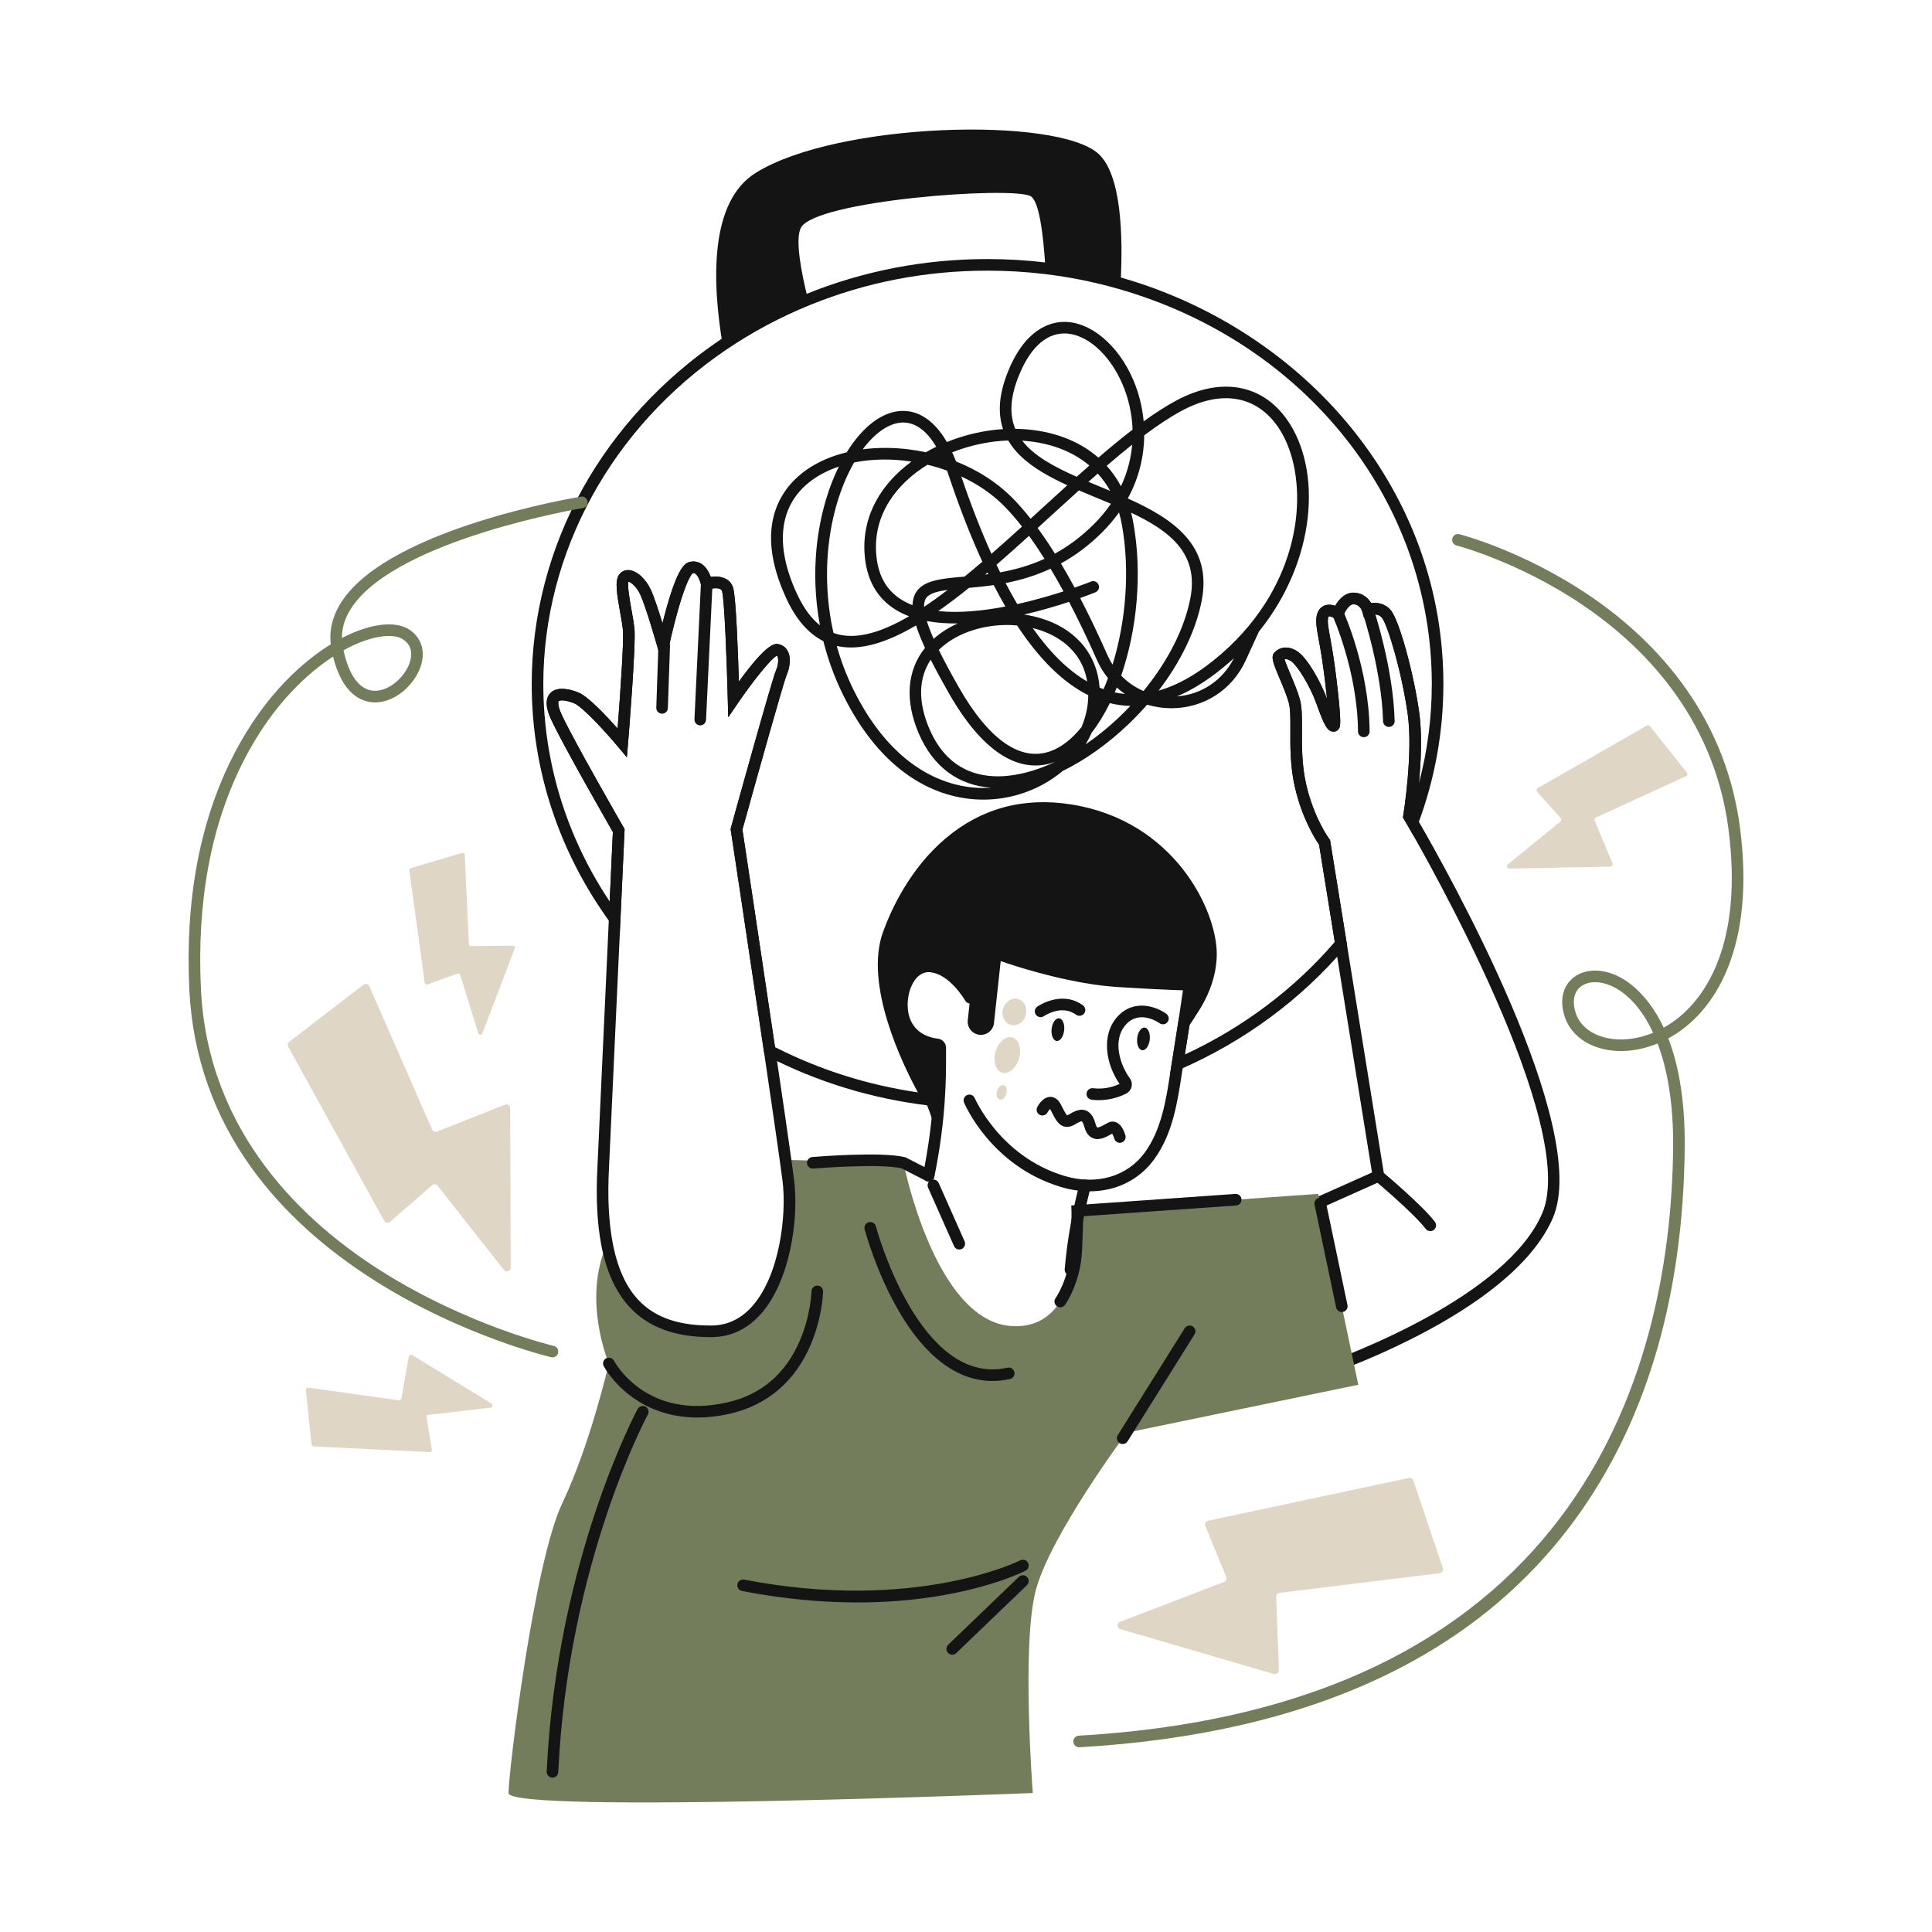 <svg xmlns="http://www.w3.org/2000/svg" xmlns:xlink="http://www.w3.org/1999/xlink" id="Calque_1" x="0px" y="0px" width="1000px" height="1000px" viewBox="0 0 1000 1000" xml:space="preserve"> <g> <defs> <rect id="SVGID_1_" width="1000" height="1000"></rect> </defs> <clipPath id="SVGID_2_"> <use xlink:href="#SVGID_1_"></use> </clipPath> <path clip-path="url(#SVGID_2_)" fill="#141414" d="M580.007,146.718c-12.55-3.61-25.54-6.26-38.89-7.85 c-1.11-18.12-3.33-35.01-7.7-37.34c-9.88-5.26-112.2,2.26-118.97,16.55c-2.73,5.76-0.21,20.92,3.78,36.97 c-15.7,6.36-30.5,14.29-44.17,23.58c-5.56-33.28-6.78-74.22,17.07-89.13c42.13-26.34,156.48-29.35,177.55-9.78 C580.317,90.528,581.387,121.328,580.007,146.718"></path> <path clip-path="url(#SVGID_2_)" fill="#141414" d="M674.807,715.874l-3.378-91.672l38.716-17.315l-27.388-169.698 c-1.833-2.633-8.681-13.23-12.477-29.589c-2.5-10.776-2.439-21.215-2.391-29.603c0.035-5.928,0.064-11.047-0.828-14.319 c-0.992-3.621-2.935-8.238-4.649-12.313c-3.405-8.093-4.815-11.443-2.719-13.677c2.302-2.437,6.846-3.984,12.098-0.341 c4.91,3.4,11.861,15.554,15.079,24.415c-0.631-6.247-1.558-13.806-2.57-20.568c-0.557-3.736-1.137-6.893-1.649-9.678 c-1.37-7.45-2.197-11.946-0.089-15.478c0.922-1.536,2.298-2.536,3.983-2.898c1.602-0.343,3.215-0.045,4.557,0.424 c1.94-3.446,5.307-7.089,10-6.787c4.367,0.278,7.108,2.881,8.586,5.359c3.176-0.388,7.365,0.216,10.305,3.889 c4.292,5.349,11.649,31.941,14.576,52.688c2.749,19.446-1.237,47.317-2.149,53.222c0.309,0.527,0.742,1.27,1.288,2.215 c15.229,26.242,90.192,159.538,70.046,206.255c-21.805,50.567-120.967,82.907-125.178,84.259L674.807,715.874z M677.574,628.026 l2.935,79.641c18.484-6.479,99.317-36.925,117.735-79.638c19.41-45.009-60.547-185.052-69.728-200.873 c-1.158-2.004-1.8-3.084-1.806-3.093l-0.559-0.941l0.177-1.08c0.053-0.318,5.195-32.016,2.3-52.491 c-3.08-21.832-10.37-46.101-13.317-49.774c-2.203-2.752-6.173-1.411-6.341-1.353l-3.018,1.05l-0.88-3.071 c-0.099-0.324-1.128-3.433-4.347-3.638c-2.661-0.196-4.905,4.574-5.36,5.852l-1.314,3.695l-3.226-2.227 c-1.117-0.759-2.63-1.232-3.042-1.074c0.001,0.003-0.029,0.035-0.073,0.108c-0.947,1.586-0.197,5.666,0.842,11.312 c0.521,2.832,1.111,6.042,1.682,9.878c1.003,6.703,2.042,15.096,2.709,21.902c1.324,13.492,0.688,14.262-0.192,15.329 c-0.571,0.692-1.406,1.11-2.29,1.148c-3.372,0.127-4.973-3.016-9.184-14.749c-3.286-9.128-9.842-19.54-12.903-21.661 c-1.374-0.952-2.567-1.294-3.472-1.009c0.516,1.769,1.944,5.163,3.041,7.77c1.785,4.243,3.809,9.054,4.905,13.057 c1.11,4.067,1.078,9.567,1.041,15.936c-0.047,8.074-0.105,18.122,2.236,28.212c4.012,17.289,11.805,27.869,11.883,27.974 l0.441,0.59l0.119,0.73l28.235,174.945L677.574,628.026z"></path> <path clip-path="url(#SVGID_2_)" fill="#737C5B" d="M703.041,716.752l-119.839,24.806c0,0-39.862,53.396-47.174,81.921 c-7.319,28.524-1.468,104.587-1.468,104.587s-271.344,10.972-271.344,0c0-10.971,13.163-119.218,27.794-149.934 c14.624-30.716,24.134-72.411,24.134-72.411s-14.008-32.915-0.967-61.804c6.883,35.901,28.446,45.418,54.357,45.161 c33.645-0.337,42.79-51.836,39.496-78.09c-0.308-2.449-0.788-6.023-1.418-10.485c1.325-0.078,2.048-0.1,2.048-0.1l58.983,1.461 c0,0,16.085,81.549,55.581,84.478c39.496,2.922,34.375-59.613,34.375-59.613l124.705-8.773L703.041,716.752z"></path> <path clip-path="url(#SVGID_2_)" fill="#141414" d="M367.572,692.079c-31.768,0-50.2-15.579-56.338-47.601 c-2.162-11.265-2.837-24.852-2.007-40.383l7.996-173.458c-3.52-6.12-25.7-44.785-31.862-58.029 c-1.113-2.391-4.504-9.67-0.515-13.85c3.888-4.074,11.516-1.557,14.613-0.286c4.983,2.034,14.438,12.095,20.214,18.608 c1.319-16.943,3.351-45.853,2.731-51.347c-0.268-2.349-0.799-5.317-1.361-8.458c-1.805-10.084-2.806-16.425-0.734-19.606 c1.179-1.801,3.103-2.734,5.274-2.58c4.018,0.296,8.663,4.49,11.295,10.197c1.671,3.613,4.077,11.002,6.017,17.317 c0.696-2.772,1.5-5.83,2.375-8.893c5.444-19.038,8.906-22.253,11.835-22.892c2.174-0.47,4.276-0.084,6.084,1.116 c2.456,1.631,3.904,4.48,4.703,6.677c4.924-0.718,9.984,0.624,11.546,5.51c1.485,4.636,2.529,32.923,3.003,48.662 c14.674-20.226,18.741-19.624,20.173-19.412c2.176,0.317,3.964,1.55,5.028,3.471c2.076,3.75,1.017,9.159-0.521,12.651 c-1.403,3.171-14.361,49.291-22.841,79.923c1.013,6.707,9.836,65.104,17.091,114.101c4.007,27.118,6.616,45.094,8.213,56.572 c0.579,4.092,1.084,7.831,1.422,10.523c2.649,21.127-2.386,52.566-16.933,69.218c-7.012,8.026-15.595,12.145-25.509,12.244 C368.232,692.078,367.901,692.079,367.572,692.079 M290.9,362.518c-0.923,0-1.507,0.166-1.713,0.382 c-0.323,0.339-0.663,2.288,1.614,7.176c6.447,13.857,31.803,57.883,32.059,58.326l0.438,0.76l-2.143,46.55l-5.936,128.681 c-0.805,15.068-0.163,28.166,1.907,38.955c5.723,29.85,21.58,43.031,51.378,42.726c8.13-0.08,15.213-3.51,21.05-10.191 c14.229-16.286,17.628-47.536,15.499-64.525c-0.334-2.661-0.835-6.367-1.411-10.435c-1.595-11.468-4.202-29.428-8.206-56.528 c-7.67-51.791-17.09-114.091-17.185-114.714l-0.095-0.632l0.17-0.617c2.171-7.842,21.264-76.748,23.307-81.362 c1.316-2.99,1.42-6.13,0.759-7.322c-0.099-0.179-0.192-0.286-0.33-0.353c-3.068,1.532-12.603,13.533-19.891,24.211l-5.244,7.684 l-0.233-9.3c-0.491-19.614-1.732-52.172-2.97-56.04c-0.851-2.659-6.96-0.946-7.02-0.926l-3.235,1.033l-0.626-3.337 c-0.276-1.426-1.369-4.729-2.979-5.791c-0.403-0.267-0.797-0.354-1.292-0.283c-0.554,0.458-3.122,3.29-7.533,18.713 c-2.786,9.753-4.845,19.481-4.865,19.578l-2.505,11.888l-3.317-11.687c-0.059-0.208-5.943-20.897-8.922-27.337 c-2.006-4.352-5.014-6.54-6.144-6.72c-0.68,2.051,0.781,10.211,1.663,15.137c0.58,3.238,1.127,6.297,1.417,8.839 c0.933,8.273-3.111,57.564-3.284,59.658l-0.6,7.281l-4.69-5.602c-6.462-7.719-18.312-20.617-22.605-22.369 C294.422,362.891,292.282,362.518,290.9,362.518 M401.742,339.308c0.001,0,0.003,0,0.004,0 C401.745,339.308,401.743,339.308,401.742,339.308"></path> <path clip-path="url(#SVGID_2_)" fill="#141414" d="M362.443,375.459c-0.048,0-0.097-0.001-0.146-0.003 c-1.654-0.08-2.932-1.485-2.853-3.14l3.352-70.291c0.079-1.654,1.487-2.934,3.14-2.853c1.654,0.079,2.932,1.484,2.853,3.14 l-3.352,70.29C365.36,374.208,364.034,375.459,362.443,375.459"></path> <path clip-path="url(#SVGID_2_)" fill="#141414" d="M342.695,369.401c-0.035,0-0.069,0-0.104-0.002 c-1.656-0.057-2.953-1.445-2.896-3.101l1.097-32.087c0.057-1.657,1.439-2.955,3.101-2.896c1.656,0.057,2.952,1.445,2.895,3.101 l-1.097,32.088C345.636,368.125,344.304,369.401,342.695,369.401"></path> <path clip-path="url(#SVGID_2_)" fill="#141414" d="M360.986,733.701c-15.104,0-26.076-5.123-33.219-10.17 c-10.432-7.37-15.083-16.045-15.276-16.411c-0.773-1.465-0.212-3.279,1.254-4.052c1.463-0.774,3.276-0.213,4.051,1.249 c0.692,1.298,17.144,31.091,58.846,21.521c17.448-4.005,30.039-14.798,37.42-32.08c5.61-13.133,5.961-25.284,5.964-25.406 c0.039-1.654,1.421-2.969,3.068-2.928c1.655,0.037,2.967,1.407,2.931,3.063c-0.012,0.535-0.356,13.263-6.363,27.435 c-8.047,18.986-22.459,31.353-41.678,35.763C371.825,733.099,366.162,733.701,360.986,733.701"></path> <path clip-path="url(#SVGID_2_)" fill="#141414" d="M513.699,714.796c-17.954,0-34.528-12.271-48.375-35.994 c-11.864-20.325-17.538-41.634-17.773-42.531c-0.421-1.602,0.537-3.243,2.139-3.663c1.6-0.424,3.242,0.536,3.664,2.138 c0.22,0.834,22.498,83.382,68.119,73.168c1.617-0.361,3.221,0.655,3.583,2.273c0.362,1.616-0.655,3.22-2.272,3.583 C519.722,714.455,516.691,714.796,513.699,714.796"></path> <path clip-path="url(#SVGID_2_)" fill="#141414" d="M581.098,747.422c-0.544,0-1.094-0.148-1.589-0.458 c-1.404-0.879-1.83-2.73-0.951-4.134l34.646-55.339c0.879-1.405,2.731-1.83,4.135-0.951c1.405,0.879,1.83,2.73,0.951,4.134 l-34.646,55.339C583.075,746.923,582.098,747.422,581.098,747.422"></path> <path clip-path="url(#SVGID_2_)" fill="#141414" d="M443.764,829.422c-17.556,0-37.527-1.632-59.708-5.925 c-1.626-0.315-2.689-1.889-2.375-3.516c0.315-1.626,1.894-2.69,3.516-2.375c88.479,17.124,142.344-9.691,142.878-9.964 c1.472-0.755,3.281-0.171,4.037,1.303c0.755,1.474,0.174,3.279-1.299,4.036C529.116,813.853,497.974,829.422,443.764,829.422"></path> <path clip-path="url(#SVGID_2_)" fill="#141414" d="M492.874,856.464c-0.788,0-1.575-0.309-2.164-0.922 c-1.148-1.195-1.109-3.094,0.085-4.242l36.57-35.126c1.194-1.148,3.093-1.11,4.241,0.086c1.148,1.195,1.11,3.094-0.085,4.242 l-36.569,35.126C494.369,856.186,493.621,856.464,492.874,856.464"></path> <path clip-path="url(#SVGID_2_)" fill="#141414" d="M285.962,920.095c-0.047,0-0.095-0.001-0.143-0.003 c-1.655-0.078-2.934-1.483-2.856-3.138c5.163-109.861,46.684-186.91,47.103-187.676c0.795-1.452,2.617-1.987,4.071-1.192 c1.453,0.795,1.988,2.618,1.193,4.072c-0.412,0.753-41.279,76.672-46.374,185.078C288.881,918.843,287.554,920.095,285.962,920.095 "></path> <path clip-path="url(#SVGID_2_)" fill="#141414" d="M740.31,637.229c-0.909,0-1.807-0.411-2.396-1.192 c-6.08-8.05-26.162-24.88-26.364-25.049c-1.271-1.063-1.44-2.955-0.377-4.226s2.956-1.439,4.226-0.376 c0.847,0.708,20.811,17.44,27.303,26.035c0.998,1.322,0.736,3.204-0.586,4.202C741.575,637.031,740.939,637.229,740.31,637.229"></path> <path clip-path="url(#SVGID_2_)" fill="#141414" d="M705.903,381.567c-1.646,0-2.987-1.329-3-2.978 c-0.228-31.067-12.967-59.443-13.095-59.726c-0.686-1.508-0.019-3.287,1.489-3.972c1.511-0.687,3.288-0.019,3.973,1.489 c0.547,1.203,13.396,29.833,13.633,62.165c0.013,1.657-1.321,3.01-2.978,3.022H705.903z"></path> <path clip-path="url(#SVGID_2_)" fill="#141414" d="M718.875,376.263c-1.62,0-2.954-1.291-2.998-2.919 c-0.718-26.751-10.659-56.49-10.759-56.788c-0.53-1.569,0.313-3.271,1.883-3.801c1.566-0.529,3.271,0.313,3.802,1.882 c0.421,1.248,10.328,30.873,11.072,58.545c0.045,1.657-1.262,3.036-2.918,3.08C718.93,376.263,718.902,376.263,718.875,376.263"></path> <path clip-path="url(#SVGID_2_)" fill="#141414" d="M694.507,679.111c-1.39,0-2.636-0.97-2.933-2.384l-11.157-53.156 c-0.341-1.621,0.698-3.211,2.319-3.552c1.622-0.337,3.212,0.698,3.553,2.32l11.157,53.155c0.34,1.622-0.698,3.212-2.32,3.553 C694.919,679.09,694.711,679.111,694.507,679.111"></path> <path clip-path="url(#SVGID_2_)" fill="#141414" d="M548.79,676.658c-0.61,0-1.226-0.185-1.757-0.57 c-1.341-0.971-1.641-2.844-0.674-4.185c0.115-0.161,7.103-10.12,7.734-25.261c0.661-15.856,0.516-19.625,0.509-19.778l-0.124-2.915 l2.911-0.212l82.001-5.769c1.673-0.106,3.087,1.13,3.203,2.782c0.116,1.653-1.129,3.087-2.782,3.203l-79.198,5.572 c-0.024,2.818-0.137,8.063-0.525,17.367c-0.712,17.079-8.533,28.066-8.866,28.526C550.636,676.228,549.719,676.658,548.79,676.658"></path> <path clip-path="url(#SVGID_2_)" fill="#141414" d="M626.689,498.621l-0.855,7.869c-4.281,19.322-12.331,26.477-13.76,28.807 c-0.124,0.214-0.194,0.315-0.194,0.315l3.494-22.976c0,0-8.679,0.031-36.939-1.752c-5.656-0.354-11.461-1.111-17.141-2.089 c-22.715-3.894-43.331-11.34-43.331-11.34l-3.486,32.099c-0.204,1.875-1.151,3.486-2.505,4.582 c-1.362,1.095-3.146,1.666-5.013,1.463c-3.752-0.408-6.452-3.775-6.045-7.518l1.415-13.032c0,0-6.942-8.153-14.472-12.985 c-7.52-4.84-16.362-3.23-20.266,11.455c-3.905,14.685,3.445,23.109,12.351,25.932c8.908,2.815,6.722,2.913,6.377,14.525 c-0.337,11.603-2.346,30.803-2.346,30.803c-6.757-27.105-20.438-34.378-25.585-69.891c-5.155-35.514,12.965-77.933,61.114-92.861 c0,0,0.009-0.007,0.035-0.013c1.284-0.532,36.923-14.803,75.861,16.653C613.152,450.732,628.196,469.583,626.689,498.621"></path> <path clip-path="url(#SVGID_2_)" fill="#141414" d="M563.971,616.631c-4.892,0-9.966-0.762-15.089-2.327 c-35.801-10.933-49.32-42.257-49.877-43.586c-0.642-1.527,0.076-3.286,1.603-3.927c1.528-0.642,3.287,0.076,3.928,1.603 c0.125,0.297,13.061,30.083,46.099,40.172c16.739,5.111,32.805,0.496,41.923-12.048c8.705-11.977,11.044-27.346,13.307-42.21 c0.369-2.424,0.735-4.832,1.126-7.207c2.054-12.484,3.932-24.721,5.581-36.372c0.232-1.641,1.754-2.788,3.391-2.55 c1.64,0.232,2.782,1.75,2.55,3.39c-1.656,11.696-3.541,23.979-5.602,36.507c-0.387,2.351-0.75,4.735-1.115,7.135 c-2.37,15.573-4.821,31.676-14.385,44.835C589.58,610.82,577.474,616.631,563.971,616.631"></path> <path clip-path="url(#SVGID_2_)" fill="#141414" d="M480.67,611.549c-0.199,0-0.402-0.02-0.605-0.062 c-1.623-0.332-2.669-1.917-2.337-3.541c6.06-29.574,5.976-51.538,5.936-62.093c-0.003-0.902-0.006-1.711-0.005-2.426 c-4.519-0.68-13.233-3.188-17.588-12.41c-3.702-7.839-2.748-19.312,2.219-26.69c3.282-4.875,7.926-7.395,13.087-7.115 c13.627,0.758,23.018,17.037,23.411,17.73c0.818,1.44,0.313,3.272-1.128,4.089c-1.441,0.819-3.27,0.314-4.088-1.125 c-0.081-0.141-8.178-14.128-18.528-14.703c-3.793-0.201-6.324,2.317-7.777,4.475c-3.818,5.67-4.595,14.796-1.77,20.777 c3.441,7.287,10.861,8.824,13.892,9.147c2.468,0.262,4.307,2.326,4.277,4.801c-0.012,0.918-0.007,2.064-0.002,3.427 c0.041,10.757,0.126,33.139-6.058,63.321C483.315,610.57,482.065,611.549,480.67,611.549"></path> <path clip-path="url(#SVGID_2_)" fill="#141414" d="M554.081,660.221c-0.085,0-0.171-0.003-0.258-0.011 c-1.651-0.14-2.875-1.593-2.735-3.243c2.076-24.375,7.502-43.465,7.732-44.266c0.457-1.593,2.115-2.515,3.711-2.055 c1.592,0.457,2.512,2.118,2.056,3.711c-0.055,0.191-5.497,19.358-7.52,43.118C556.934,659.04,555.623,660.221,554.081,660.221"></path> <path clip-path="url(#SVGID_2_)" fill="#141414" d="M550.812,533.283c-0.352,3.238-2.092,5.705-3.886,5.511 c-1.795-0.195-2.965-2.978-2.613-6.217c0.351-3.238,2.091-5.705,3.886-5.51S551.164,530.045,550.812,533.283"></path> <path clip-path="url(#SVGID_2_)" fill="#141414" d="M595.105,538.093c-0.352,3.238-2.092,5.705-3.886,5.511 c-1.795-0.195-2.965-2.978-2.613-6.217c0.351-3.238,2.091-5.705,3.886-5.51C594.287,532.072,595.457,534.855,595.105,538.093"></path> <path clip-path="url(#SVGID_2_)" fill="#141414" d="M568.706,569.445c-1.183,0-2.412-0.069-3.682-0.223 c-1.644-0.2-2.816-1.695-2.615-3.34c0.199-1.645,1.696-2.819,3.34-2.616c6.054,0.737,10.989-0.945,13.745-2.243 c-7.056-9.995-9.78-25.369-1.031-34.89c8.616-9.376,20.279-4.997,25.243-1.372c1.337,0.978,1.63,2.855,0.653,4.193 c-0.976,1.334-2.847,1.628-4.185,0.658c-0.426-0.305-10.175-7.164-17.293,0.581c-7.583,8.252-2.859,21.495,1.901,27.904 c0.938,1.263,1.271,2.864,0.916,4.391c-0.355,1.522-1.356,2.805-2.749,3.521C580.27,567.386,575.178,569.445,568.706,569.445"></path> <path clip-path="url(#SVGID_2_)" fill="#141414" d="M538.623,526.483c-0.953,0-1.889-0.451-2.471-1.292 c-0.94-1.36-0.607-3.22,0.749-4.165c0.512-0.356,12.664-8.643,23.608-0.672c1.339,0.976,1.634,2.852,0.658,4.192 c-0.977,1.338-2.852,1.633-4.191,0.658c-7.461-5.436-16.282,0.496-16.654,0.752C539.802,526.312,539.209,526.483,538.623,526.483"></path> <path clip-path="url(#SVGID_2_)" fill="#141414" d="M579.623,591.519c-1.335,0-2.553-0.897-2.902-2.249 c-0.234-0.881-0.695-1.926-1.076-2.501c-0.225,0.124-0.461,0.256-0.705,0.393c-2.511,1.409-5.95,3.337-9.323,1.925 c-2.067-0.864-3.516-2.77-4.306-5.663c-0.713-2.605-1.402-3.035-1.409-3.039c-0.389-0.064-1.532,0.439-3.367,1.524 c-1.394,0.825-3.517,1.84-5.855,1.142c-2.914-0.869-4.505-3.743-6.78-8.374c-0.146-0.298-0.276-0.518-0.382-0.677 c-0.445,0.43-1.007,1.198-1.3,1.761c-0.764,1.469-2.575,2.042-4.045,1.279c-1.471-0.764-2.043-2.575-1.279-4.045 c0.457-0.881,2.927-5.258,6.771-5.258c0.019,0,0.038,0,0.057,0c1.585,0.018,3.836,0.778,5.564,4.295 c0.688,1.4,2.265,4.612,3.081,5.234c0.149-0.037,0.492-0.154,1.113-0.521c2.171-1.284,5.452-3.224,8.681-1.918 c3.043,1.233,4.275,4.594,4.937,7.015c0.349,1.276,0.748,1.674,0.835,1.711c0.676,0.28,3.142-1.102,4.071-1.624 c0.572-0.32,1.107-0.618,1.587-0.853c1.409-0.691,2.948-0.722,4.328-0.086c3.01,1.384,4.289,5.537,4.61,6.777 c0.415,1.605-0.549,3.241-2.153,3.656C580.124,591.488,579.872,591.519,579.623,591.519"></path> <path clip-path="url(#SVGID_2_)" fill="#DFD6C6" d="M527.462,547.832c-1.433,5.039-5.32,8.349-8.682,7.393 c-3.362-0.956-4.927-5.816-3.494-10.855s5.32-8.349,8.682-7.393C527.331,537.933,528.895,542.793,527.462,547.832"></path> <path clip-path="url(#SVGID_2_)" fill="#DFD6C6" d="M520.908,566.094c-0.579,2.036-2.129,3.379-3.462,3 c-1.334-0.379-1.945-2.337-1.366-4.373c0.579-2.036,2.129-3.379,3.462-3C520.875,562.102,521.487,564.059,520.908,566.094"></path> <path clip-path="url(#SVGID_2_)" fill="#DFD6C6" d="M530.949,525.463c-1.05,3.694-4.534,5.94-7.78,5.017s-5.026-4.666-3.976-8.36 c1.05-3.694,4.534-5.94,7.78-5.017C530.219,518.026,531.999,521.769,530.949,525.463"></path> <path clip-path="url(#SVGID_2_)" fill="#141414" d="M480.665,611.549c-0.461,0-0.929-0.106-1.367-0.332l-12.698-6.516 c-11.775-2.647-45.3,0.124-45.641,0.152c-1.651,0.139-3.101-1.087-3.24-2.738c-0.138-1.651,1.088-3.102,2.738-3.24 c1.445-0.121,35.497-2.933,47.892,0.073l0.346,0.084l13.342,6.848c1.474,0.756,2.056,2.564,1.299,4.038 C482.805,610.954,481.754,611.549,480.665,611.549"></path> <path clip-path="url(#SVGID_2_)" fill="#141414" d="M496.531,646.738c-1.15,0-2.247-0.666-2.744-1.784l-13.402-30.208 c-0.671-1.515,0.012-3.287,1.526-3.959c1.514-0.671,3.287,0.011,3.959,1.525l13.402,30.208c0.672,1.515-0.012,3.287-1.526,3.959 C497.351,646.655,496.938,646.738,496.531,646.738"></path> <path clip-path="url(#SVGID_2_)" fill="#141414" d="M486.413,572.912l-6.109-0.745c-29.373-3.582-57.39-12.176-83.273-25.543 l-1.366-0.705l-0.226-1.521c-7.67-51.796-17.094-114.097-17.188-114.72l-0.096-0.633l0.171-0.616 c2.171-7.842,21.267-76.745,23.307-81.363c1.316-2.987,1.419-6.126,0.759-7.318c-0.099-0.18-0.192-0.286-0.329-0.353 c-3.068,1.529-12.601,13.532-19.887,24.214l-5.245,7.689l-0.233-9.304c-0.491-19.613-1.733-52.17-2.977-56.037 c-0.851-2.664-6.96-0.95-7.022-0.93l-3.235,1.033l-0.626-3.338c-0.275-1.426-1.368-4.73-2.977-5.793 c-0.402-0.266-0.797-0.356-1.287-0.283c-0.553,0.456-3.12,3.283-7.533,18.717c-2.788,9.756-4.848,19.478-4.868,19.575 l-2.508,11.884l-3.314-11.685c-0.059-0.208-5.941-20.9-8.917-27.34c-2.009-4.346-5.013-6.535-6.142-6.716 c-0.685,2.056,0.776,10.208,1.657,15.128c0.581,3.242,1.129,6.305,1.419,8.851c0.933,8.269-3.118,57.561-3.291,59.655l-0.601,7.282 l-4.69-5.603c-6.458-7.717-18.307-20.614-22.603-22.368c-4.605-1.893-7.48-1.667-7.997-1.124c-0.323,0.338-0.664,2.286,1.611,7.17 c6.45,13.861,31.804,57.886,32.059,58.329l0.438,0.76l-2.533,55.1l-5.03-6.918c-26.505-36.45-40.514-79.081-40.514-123.284 c0-35.27,9.17-70.338,26.517-101.414c16.774-30.049,41.2-56.502,70.637-76.498c13.922-9.461,28.972-17.495,44.729-23.879 c29.708-12.062,61.354-18.179,94.057-18.179c10.178,0,20.379,0.606,30.318,1.801c13.293,1.584,26.538,4.257,39.361,7.945 c47.12,13.56,89.45,41.392,119.194,78.367c30.792,38.279,47.067,83.874,47.067,131.857c0,24.886-4.435,49.327-13.181,72.644 l-2.234,5.953l-3.174-5.509c-1.15-1.995-1.791-3.07-1.798-3.082l-0.561-0.942l0.178-1.082c0.052-0.318,5.199-32.009,2.3-52.492 c-3.086-21.842-10.376-46.107-13.319-49.772c-2.243-2.807-6.282-1.374-6.322-1.361l-3.052,1.115l-0.868-3.131 c-0.098-0.324-1.125-3.434-4.339-3.637c-2.629-0.182-4.906,4.574-5.36,5.853l-1.314,3.692l-3.225-2.224 c-1.12-0.76-2.637-1.235-3.045-1.068c0.001,0.002-0.03,0.033-0.076,0.109c-0.946,1.586-0.195,5.666,0.844,11.313 c0.521,2.83,1.111,6.038,1.683,9.869c1.004,6.698,2.043,15.093,2.712,21.906c1.324,13.494,0.687,14.264-0.195,15.329 c-0.573,0.693-1.41,1.11-2.296,1.144c-3.338,0.168-4.956-3-9.181-14.742c-3.283-9.134-9.84-19.549-12.904-21.668 c-1.029-0.716-2.365-1.375-3.473-1.013c0.516,1.769,1.947,5.168,3.045,7.778c1.786,4.242,3.809,9.051,4.908,13.054 c1.106,4.066,1.074,9.557,1.037,15.916c-0.047,8.079-0.106,18.133,2.242,28.228c4.011,17.295,11.802,27.877,11.88,27.982l0.44,0.59 l0.119,0.729l8.681,53.765l-0.893,1.053c-22.811,26.916-52.444,48.771-85.695,63.202l-5.008,2.174l4.541-28.791l0.606-0.665 c0.128-0.141,13.034-14.58,12.997-32.573c-0.041-16.1-16.754-62.932-70.189-71.394c-60.074-9.536-84.786,45.166-90.93,62.158 c-10.957,30.318,20.242,82.646,20.558,83.171L486.413,572.912z M401.148,541.993c23.109,11.745,47.945,19.61,73.929,23.419 c-7.944-14.612-27.914-55.666-18.041-82.983c4.1-11.342,13.765-32.723,32.424-48.494c18.429-15.576,40.33-21.48,65.087-17.549 c53.057,8.402,75.191,54.495,75.25,77.305c0.038,18.207-11.146,32.603-13.951,35.925l-2.553,16.191 c29.943-13.845,56.658-33.898,77.592-58.28l-8.128-50.336c-1.832-2.633-8.679-13.233-12.472-29.594 c-2.508-10.782-2.447-21.227-2.397-29.621c0.034-5.919,0.064-11.03-0.826-14.3c-0.993-3.618-2.936-8.235-4.65-12.308 c-3.408-8.097-4.818-11.449-2.723-13.682c2.431-2.555,6.875-3.972,12.1-0.341c4.916,3.401,11.875,15.578,15.087,24.446 c-0.632-6.253-1.562-13.827-2.576-20.598c-0.556-3.732-1.137-6.886-1.65-9.669c-1.371-7.451-2.199-11.949-0.089-15.484 c0.925-1.536,2.302-2.535,3.988-2.897c1.601-0.344,3.213-0.046,4.553,0.421c1.94-3.444,5.311-7.077,9.999-6.79 c4.369,0.277,7.108,2.882,8.584,5.362c3.183-0.394,7.371,0.215,10.306,3.891c4.286,5.336,11.645,31.927,14.577,52.682 c1.606,11.346,0.918,25.551-0.115,36.594c4.415-16.694,6.644-33.857,6.644-51.244c0-94.422-65.07-176.586-161.919-204.457 c-12.515-3.6-25.439-6.208-38.416-7.754c-9.705-1.167-19.665-1.759-29.605-1.759c-31.925,0-62.811,5.968-91.802,17.74 c-15.367,6.225-30.04,14.058-43.612,23.281c-59.189,40.207-94.526,104.861-94.526,172.949c0,40.047,11.849,78.777,34.349,112.55 l1.654-35.973c-3.519-6.119-25.698-44.784-31.863-58.032c-1.113-2.39-4.502-9.667-0.509-13.847 c3.891-4.074,11.513-1.556,14.609-0.283c4.985,2.035,14.437,12.094,20.212,18.607c1.322-16.944,3.356-45.854,2.737-51.346 c-0.267-2.353-0.8-5.323-1.363-8.468c-1.806-10.082-2.807-16.423-0.726-19.602c1.172-1.795,3.089-2.733,5.266-2.578 c4.014,0.293,8.66,4.485,11.297,10.193c1.671,3.615,4.077,11.009,6.017,17.325c0.696-2.771,1.501-5.83,2.376-8.891 c5.442-19.039,8.904-22.256,11.833-22.896c2.176-0.471,4.275-0.083,6.081,1.117c2.455,1.631,3.902,4.481,4.702,6.679 c4.926-0.716,9.985,0.625,11.546,5.512c1.49,4.633,2.536,32.916,3.01,48.657c14.671-20.233,18.743-19.627,20.174-19.411 c2.174,0.317,3.961,1.551,5.024,3.471c2.075,3.751,1.016,9.156-0.521,12.645c-1.401,3.173-14.36,49.293-22.843,79.925 C385.283,436.05,393.936,493.314,401.148,541.993"></path> <path clip-path="url(#SVGID_2_)" fill="#141414" d="M508.96,413.885c-24.648,0.001-52.804-14.11-72.589-54.245 c-4.692-9.518-7.965-18.875-10.19-27.78c-7.679-3.867-14.048-11.14-18.996-21.72c-18.317-39.16-1.434-58.761,10.261-66.96 c5.879-4.122,12.965-7.175,20.816-9.07c1.061-1.712,2.165-3.351,3.311-4.907c8.868-12.044,19.17-17.82,28.993-16.274 c5.648,0.891,12.994,4.577,19.529,15.868c7.706-3.128,15.879-5.236,23.995-6.219c1.669-0.203,3.365-0.358,5.076-0.464 c-2.771-8.223-2.082-17.632,2.036-28.417c8.883-23.267,22.17-26.964,29.299-27.097c13.788-0.228,28.347,11.867,36.13,30.172 c2.685,6.316,4.616,13.567,5.328,21.317c5.789-4.186,11.407-7.823,16.831-10.749c23.04-12.425,44.574-8.619,57.603,10.18 c17.933,25.873,14.883,72.609-14.775,109.377l-6.887,15.022c-6.983,15.232-21.693,24.659-38.438,24.66 c-0.097,0-0.194-0.001-0.292-0.001c-4.134-0.028-8.137-0.628-11.927-1.748c-0.158,0.023-0.316,0.046-0.473,0.068 c-2.934,3.354-6.048,6.617-9.331,9.765c-10.833,10.387-22.572,18.694-34.235,24.398c-6.183,5.217-13.646,9.353-22.071,11.959 C522.044,412.851,515.629,413.884,508.96,413.885 M433.106,334.344c2.133,7.626,4.987,15.218,8.647,22.643 c19.664,39.891,47.812,52.367,71.37,50.735c-16.992-1.113-30.119-10.793-37.514-27.935c-7.361-17.065-6.219-32.757,3.17-44.429 c-2.042-4.421-3.577-8.269-4.64-11.639c-14.638,8.617-28.313,13.166-40.235,10.794C433.636,334.46,433.371,334.404,433.106,334.344 M481.735,341.464c-6.404,9.661-6.639,21.986-0.617,35.946c9.729,22.552,27.593,25.562,40.867,24.112 c7.984-0.87,16.265-3.434,24.461-7.317c-0.188,0.073-0.375,0.144-0.564,0.212c-13.026,4.746-33.124,2.373-54.912-35.887 C487.332,352.142,484.265,346.487,481.735,341.464 M485.926,336.383c2.683,5.497,6.093,11.864,10.258,19.178 c15.605,27.405,32.079,38.89,47.644,33.219c5.763-2.1,11.139-6.434,15.949-12.424c2.243-5.229,3.469-10.818,3.51-16.532 c-12.97-6.458-25.272-18.516-36.849-36.095C511.186,322.34,495.313,327.103,485.926,336.383 M565.094,379.18 c-0.92,2.087-1.982,4.119-3.179,6.088c8.209-5.604,16.068-12.367,23.158-19.88c-3.585-0.094-7.131-0.571-10.633-1.434 C571.648,369.641,568.516,374.769,565.094,379.18 M638.669,340.682c-0.786,0.721-1.582,1.434-2.394,2.142 c-9.171,8.004-18.204,13.889-27.053,17.641C621.903,359.482,632.9,352.135,638.669,340.682 M576.989,358.386 c1.751,0.383,3.517,0.656,5.298,0.82c-1.485-1.024-2.904-2.147-4.247-3.362C577.697,356.701,577.346,357.549,576.989,358.386 M580.328,349.697c3.288,3.407,7.204,6.106,11.545,7.964c12.128-14.794,21.119-31.705,24.27-48.09 c4.441-23.097-10.628-34.746-30.681-44.209c0.408,1.592,0.769,3.237,1.079,4.932C591.422,296.915,588.452,326.127,580.328,349.697 M583.74,257.993c22.992,10.327,43.816,24,38.295,52.711c-2.972,15.452-10.85,31.769-22.349,46.767 c10.503-2.967,21.413-9.366,32.644-19.167c5.283-4.611,9.956-9.428,14.063-14.378c0.171-0.301,0.389-0.561,0.639-0.778 c30.157-36.984,29.015-81.165,14.429-102.211c-11.281-16.276-29.439-19.308-49.823-8.315c-6.172,3.328-12.65,7.65-19.381,12.698 C592.157,235.918,589.676,247.15,583.74,257.993 M569.151,355.915c0.682,0.282,1.366,0.547,2.052,0.794 c0.796-1.852,1.555-3.751,2.28-5.705c-2.277-2.842-4.218-6.023-5.756-9.496c-4.826-10.902-9.622-20.907-14.375-29.991 c-6.337,2.097-14.427,4.521-23.305,6.577c2.962,0.427,5.896,1.069,8.766,1.936c16.813,5.077,27.747,17.028,29.998,32.788 C568.959,353.852,569.072,354.885,569.151,355.915 M534.509,325.071c9.026,12.774,18.441,22.009,28.218,27.665 c-2.968-17.591-17.283-24.436-25.648-26.962C536.229,325.518,535.373,325.283,534.509,325.071 M559.087,309.549 c4.683,8.993,9.394,18.841,14.126,29.53c0.768,1.733,1.653,3.382,2.642,4.937c6.812-21.992,9.18-48.669,4.785-72.64 c-0.392-2.141-0.874-4.186-1.438-6.144c-2.487,3.499-5.375,6.932-8.704,10.26c-6.995,6.996-14.206,12.22-21.366,16.152 c2.356,3.947,4.724,8.123,7.097,12.516c5.174-1.803,8.331-3.08,8.477-3.139c1.531-0.626,3.284,0.107,3.912,1.641 c0.627,1.533-0.107,3.285-1.641,3.913C566.432,306.797,563.578,307.952,559.087,309.549 M479.716,321.463 c0.819,2.652,1.995,5.708,3.538,9.197c3.593-3.209,7.829-5.881,12.479-7.964C490.198,322.761,484.786,322.397,479.716,321.463 M431.408,327.605c1.186,0.433,2.407,0.773,3.666,1.023c10.225,2.033,22.31-1.98,35.47-9.662c-2.566-0.964-4.984-2.136-7.224-3.545 c-9.717-6.109-15.047-15.931-15.843-29.193c-1.198-19.966,9.093-36.165,24.305-47.309c-10.144-1.537-20.361-1.426-29.687,0.463 C429.802,260.692,423.866,294.05,431.408,327.605 M434.182,241.493c-4.849,1.631-9.332,3.823-13.292,6.6 c-17.532,12.292-20.469,33.424-8.27,59.505c3.353,7.169,7.25,12.498,11.773,16.063c-2.761-14.768-2.77-27.941-1.915-38.067 C423.84,269.478,427.979,254.075,434.182,241.493 M485.646,316.288c10.851,1.148,23.15-0.122,34.754-2.34 c-2.045-3.525-4.063-7.225-6.06-11.109c-4.567,0.673-8.863,1.087-12.783,1.431C496.184,308.597,490.87,312.643,485.646,316.288 M490.526,305.342c-5.785,0.761-10.01,1.958-11.464,4.726c-0.547,1.042-0.805,2.383-0.767,4.045 C482.3,311.449,486.38,308.507,490.526,305.342 M480.052,240.542c-16.249,10.047-27.764,25.672-26.585,45.327 c0.682,11.377,4.95,19.382,13.046,24.473c1.797,1.13,3.737,2.086,5.8,2.889c0.061-2.311,0.551-4.265,1.437-5.953 c3.65-6.949,13.129-7.765,25.129-8.798c0.123-0.01,0.247-0.021,0.371-0.032c3.049-2.485,6.124-5.063,9.214-7.71 c-6.162-13.411-12.076-28.607-17.733-45.578c-0.177-0.531-0.356-1.052-0.537-1.568C486.88,242.391,483.484,241.372,480.052,240.542 M520.491,301.79c1.99,3.818,4.002,7.449,6.035,10.891c9.024-2.006,17.368-4.451,23.937-6.582c-2.239-4.119-4.47-8.035-6.688-11.74 C535.736,298.103,527.849,300.351,520.491,301.79 M511.109,296.354c-0.408,0.347-0.82,0.696-1.228,1.041 c0.541-0.065,1.085-0.134,1.633-0.207C511.379,296.911,511.245,296.633,511.109,296.354 M515.789,292.333 c0.627,1.321,1.258,2.623,1.89,3.905c7.301-1.304,15.064-3.38,22.961-6.99c-2.692-4.278-5.366-8.245-8.021-11.898 C527.001,282.446,521.379,287.483,515.789,292.333 M497.555,246.626c5.028,14.787,10.234,28.138,15.612,40.044 c5.249-4.582,10.539-9.331,15.825-14.131c-3.247-4.144-6.463-7.811-9.644-10.993C513.24,255.439,505.753,250.434,497.555,246.626 M537.077,273.293c2.962,4.049,5.944,8.47,8.942,13.258c6.769-3.702,13.58-8.644,20.237-15.301 c3.402-3.402,6.304-6.923,8.754-10.513c-2.349-0.991-4.731-1.975-7.123-2.963c-3.145-1.299-6.313-2.608-9.445-3.954 c-4.839,4.364-9.747,8.853-14.712,13.394C541.515,269.24,539.298,271.268,537.077,273.293 M494.837,238.848 c11.084,4.401,21.007,10.71,28.753,18.456c3.254,3.254,6.537,6.985,9.846,11.189c2.084-1.901,4.166-3.806,6.245-5.706 c4.295-3.929,8.551-7.821,12.756-11.628c-9.342-4.292-17.996-9.104-24.285-15.234c-2.561-2.497-4.66-5.137-6.296-7.928 c-2.385,0.075-4.741,0.258-7.044,0.537c-7.426,0.9-14.905,2.799-21.963,5.604C493.527,235.609,494.19,237.176,494.837,238.848 M563.37,249.4c2.236,0.94,4.509,1.879,6.808,2.829c1.47,0.607,2.951,1.219,4.436,1.838c-1.853-3.342-4.012-6.315-6.412-8.944 C566.601,246.529,564.989,247.956,563.37,249.4 M572.819,241.106c2.786,3.083,5.277,6.591,7.393,10.556 c3.374-7.162,5.187-14.449,5.798-21.514C581.7,233.572,577.301,237.245,572.819,241.106 M529.101,228.102 c5.991,7.791,16.266,13.404,28.192,18.683c2.205-1.976,4.394-3.923,6.569-5.835C554.09,232.697,541.496,228.866,529.101,228.102 M525.508,221.957c15.178,0.188,31.071,4.456,43.022,14.926c6.03-5.204,11.932-10.09,17.682-14.506 c-0.288-8.502-2.218-16.473-5.103-23.257c-6.768-15.918-18.851-26.524-30.16-26.524c-0.112,0-0.224,0.001-0.336,0.003 c-9.839,0.184-18.072,8.219-23.806,23.239C522.68,206.647,522.643,215.077,525.508,221.957 M458.206,231.83 c3.945,0,7.972,0.247,12.047,0.749c3.016,0.372,6.005,0.88,8.951,1.517c1.756-1.011,3.559-1.963,5.396-2.854 c-4.316-7.283-9.38-11.505-14.968-12.386c-7.351-1.16-15.761,3.84-23.093,13.724C450.314,232.083,454.216,231.83,458.206,231.83"></path> <path clip-path="url(#SVGID_2_)" fill="#DFD6C6" d="M198.866,631.917l-49.697-90.157c-0.467-0.848-0.246-1.91,0.521-2.5 l38.472-29.595c1.009-0.776,2.479-0.399,2.99,0.767l32.536,74.257c0.423,0.967,1.537,1.425,2.518,1.035l35.176-13.964 c1.284-0.51,2.679,0.434,2.683,1.815l0.273,82.522c0.006,1.863-2.346,2.683-3.5,1.22l-34.339-43.569 c-0.693-0.88-1.981-1.001-2.826-0.266l-21.804,18.968C200.927,633.269,199.469,633.01,198.866,631.917"></path> <path clip-path="url(#SVGID_2_)" fill="#DFD6C6" d="M795.909,407.931l56.503-32.377c0.531-0.305,1.205-0.176,1.587,0.304 l19.121,24.022c0.502,0.631,0.279,1.565-0.454,1.9l-46.626,21.356c-0.607,0.278-0.885,0.987-0.628,1.604l9.2,22.102 c0.336,0.807-0.246,1.699-1.12,1.716l-52.191,1.037c-1.178,0.023-1.722-1.456-0.808-2.201l27.197-22.175 c0.549-0.448,0.612-1.264,0.139-1.791l-12.225-13.592C795.074,409.249,795.223,408.324,795.909,407.931"></path> <path clip-path="url(#SVGID_2_)" fill="#DFD6C6" d="M219.822,508.65l-7.958-58.074c-0.075-0.546,0.26-1.065,0.788-1.222 l26.498-7.853c0.695-0.206,1.399,0.295,1.432,1.02l2.093,46.114c0.027,0.6,0.525,1.071,1.126,1.065l21.548-0.222 c0.787-0.008,1.335,0.778,1.055,1.513l-16.741,43.904c-0.378,0.991-1.796,0.946-2.109-0.068l-9.331-30.177 c-0.188-0.609-0.848-0.937-1.447-0.719l-15.467,5.617C220.64,509.79,219.919,509.354,219.822,508.65"></path> <path clip-path="url(#SVGID_2_)" fill="#DFD6C6" d="M625.411,787.091l103.844-22.11c0.976-0.208,1.923,0.308,2.229,1.214 l15.347,45.449c0.402,1.192-0.464,2.499-1.762,2.659l-82.658,10.132c-1.076,0.132-1.898,1.072-1.859,2.128l1.418,37.821 c0.052,1.381-1.334,2.454-2.666,2.064l-79.581-23.262c-1.797-0.525-1.782-3.022,0.022-3.715l53.714-20.615 c1.085-0.416,1.642-1.621,1.223-2.643l-10.811-26.385C623.403,788.688,624.151,787.359,625.411,787.091"></path> <path clip-path="url(#SVGID_2_)" fill="#DFD6C6" d="M222.328,751.607l-60.003-2.935c-0.564-0.027-1.024-0.463-1.082-1.024 l-2.914-28.174c-0.077-0.739,0.561-1.354,1.297-1.251l46.849,6.588c0.61,0.086,1.178-0.327,1.285-0.934l3.84-21.748 c0.14-0.794,1.036-1.198,1.724-0.777l41.07,25.144c0.927,0.567,0.614,1.987-0.466,2.111l-32.159,3.709 c-0.649,0.075-1.104,0.678-0.998,1.322l2.742,16.641C223.631,750.997,223.056,751.643,222.328,751.607"></path> <path clip-path="url(#SVGID_2_)" fill="#737C5B" d="M285.962,702.57c-0.224,0-0.452-0.025-0.68-0.078 c-0.45-0.104-45.467-10.757-90.716-39.265c-26.653-16.792-48.209-36.412-64.072-58.314c-19.894-27.469-30.822-58.587-32.481-92.49 c-2.276-46.497,5.366-87.31,22.715-121.306c16.769-32.861,37.775-49.771,50.466-57.594c-0.894-8.046,1.253-15.849,6.4-23.227 c25.717-36.872,119.133-52.585,123.098-53.236c1.637-0.27,3.177,0.84,3.446,2.474c0.268,1.635-0.839,3.178-2.474,3.447 c-0.946,0.155-94.88,15.948-119.151,50.749c-3.762,5.395-5.588,10.831-5.522,16.5c14.42-7.497,27.632-9.164,34.959-4.279 c6.26,4.173,8.413,11.312,5.758,19.097c-3.234,9.485-13.628,19.253-24.81,18.467c-5.729-0.398-15.703-4.081-20.498-23.655 c-12.207,7.93-31.031,24.011-46.327,53.984c-16.867,33.051-24.292,72.849-22.067,118.286 c3.629,74.152,52.989,120.335,93.759,146.021c44.402,27.974,88.433,38.394,88.873,38.496c1.614,0.375,2.619,1.987,2.244,3.601 C288.561,701.634,287.327,702.57,285.962,702.57 M177.807,336.602c2.801,13.013,8.277,20.425,15.507,20.927 c7.944,0.557,16.238-7.156,18.715-14.418c1.254-3.678,1.681-8.776-3.408-12.168C203.926,327.813,192.615,328.383,177.807,336.602"></path> <path clip-path="url(#SVGID_2_)" fill="#737C5B" d="M558.538,904.383c-1.578,0-2.9-1.232-2.992-2.828 c-0.096-1.654,1.168-3.072,2.822-3.168c265.227-15.288,306.591-197.302,307.641-304.438c0.224-22.827-2.997-40.578-8.036-53.849 c-2.71,1.112-5.44,1.983-8.157,2.621c-18.359,4.319-35.104-2.492-39.814-16.193c-2.75-7.998-1.447-15.222,3.574-19.816 c5.489-5.023,14.298-5.733,22.989-1.855c4.871,2.174,16.052,8.906,24.567,27.074c22.308-12.419,41.207-44.422,33.498-103.008 c-7.757-58.957-45.488-95.627-75.774-116.008c-33.025-22.223-64.659-30.503-64.975-30.584c-1.604-0.412-2.572-2.046-2.16-3.651 c0.411-1.604,2.042-2.572,3.649-2.161c1.324,0.339,32.805,8.56,66.674,31.309c31.379,21.078,70.475,59.06,78.535,120.312 c8.168,62.073-12.659,96.089-37.081,109.335c5.115,13.186,8.757,31.412,8.511,56.533c-0.737,75.17-18.886,138.614-53.943,188.567 c-51.856,73.892-139.115,114.872-259.352,121.803C558.655,904.381,558.596,904.383,558.538,904.383 M825.596,508.366 c-3.168,0-5.957,0.931-7.97,2.772c-3.176,2.907-3.887,7.806-1.95,13.44c3.687,10.726,17.464,15.9,32.767,12.303 c2.401-0.565,4.815-1.334,7.21-2.313c-6.008-12.994-13.877-20.815-21.534-24.232C831.169,509.019,828.249,508.366,825.596,508.366"></path> </g> </svg>